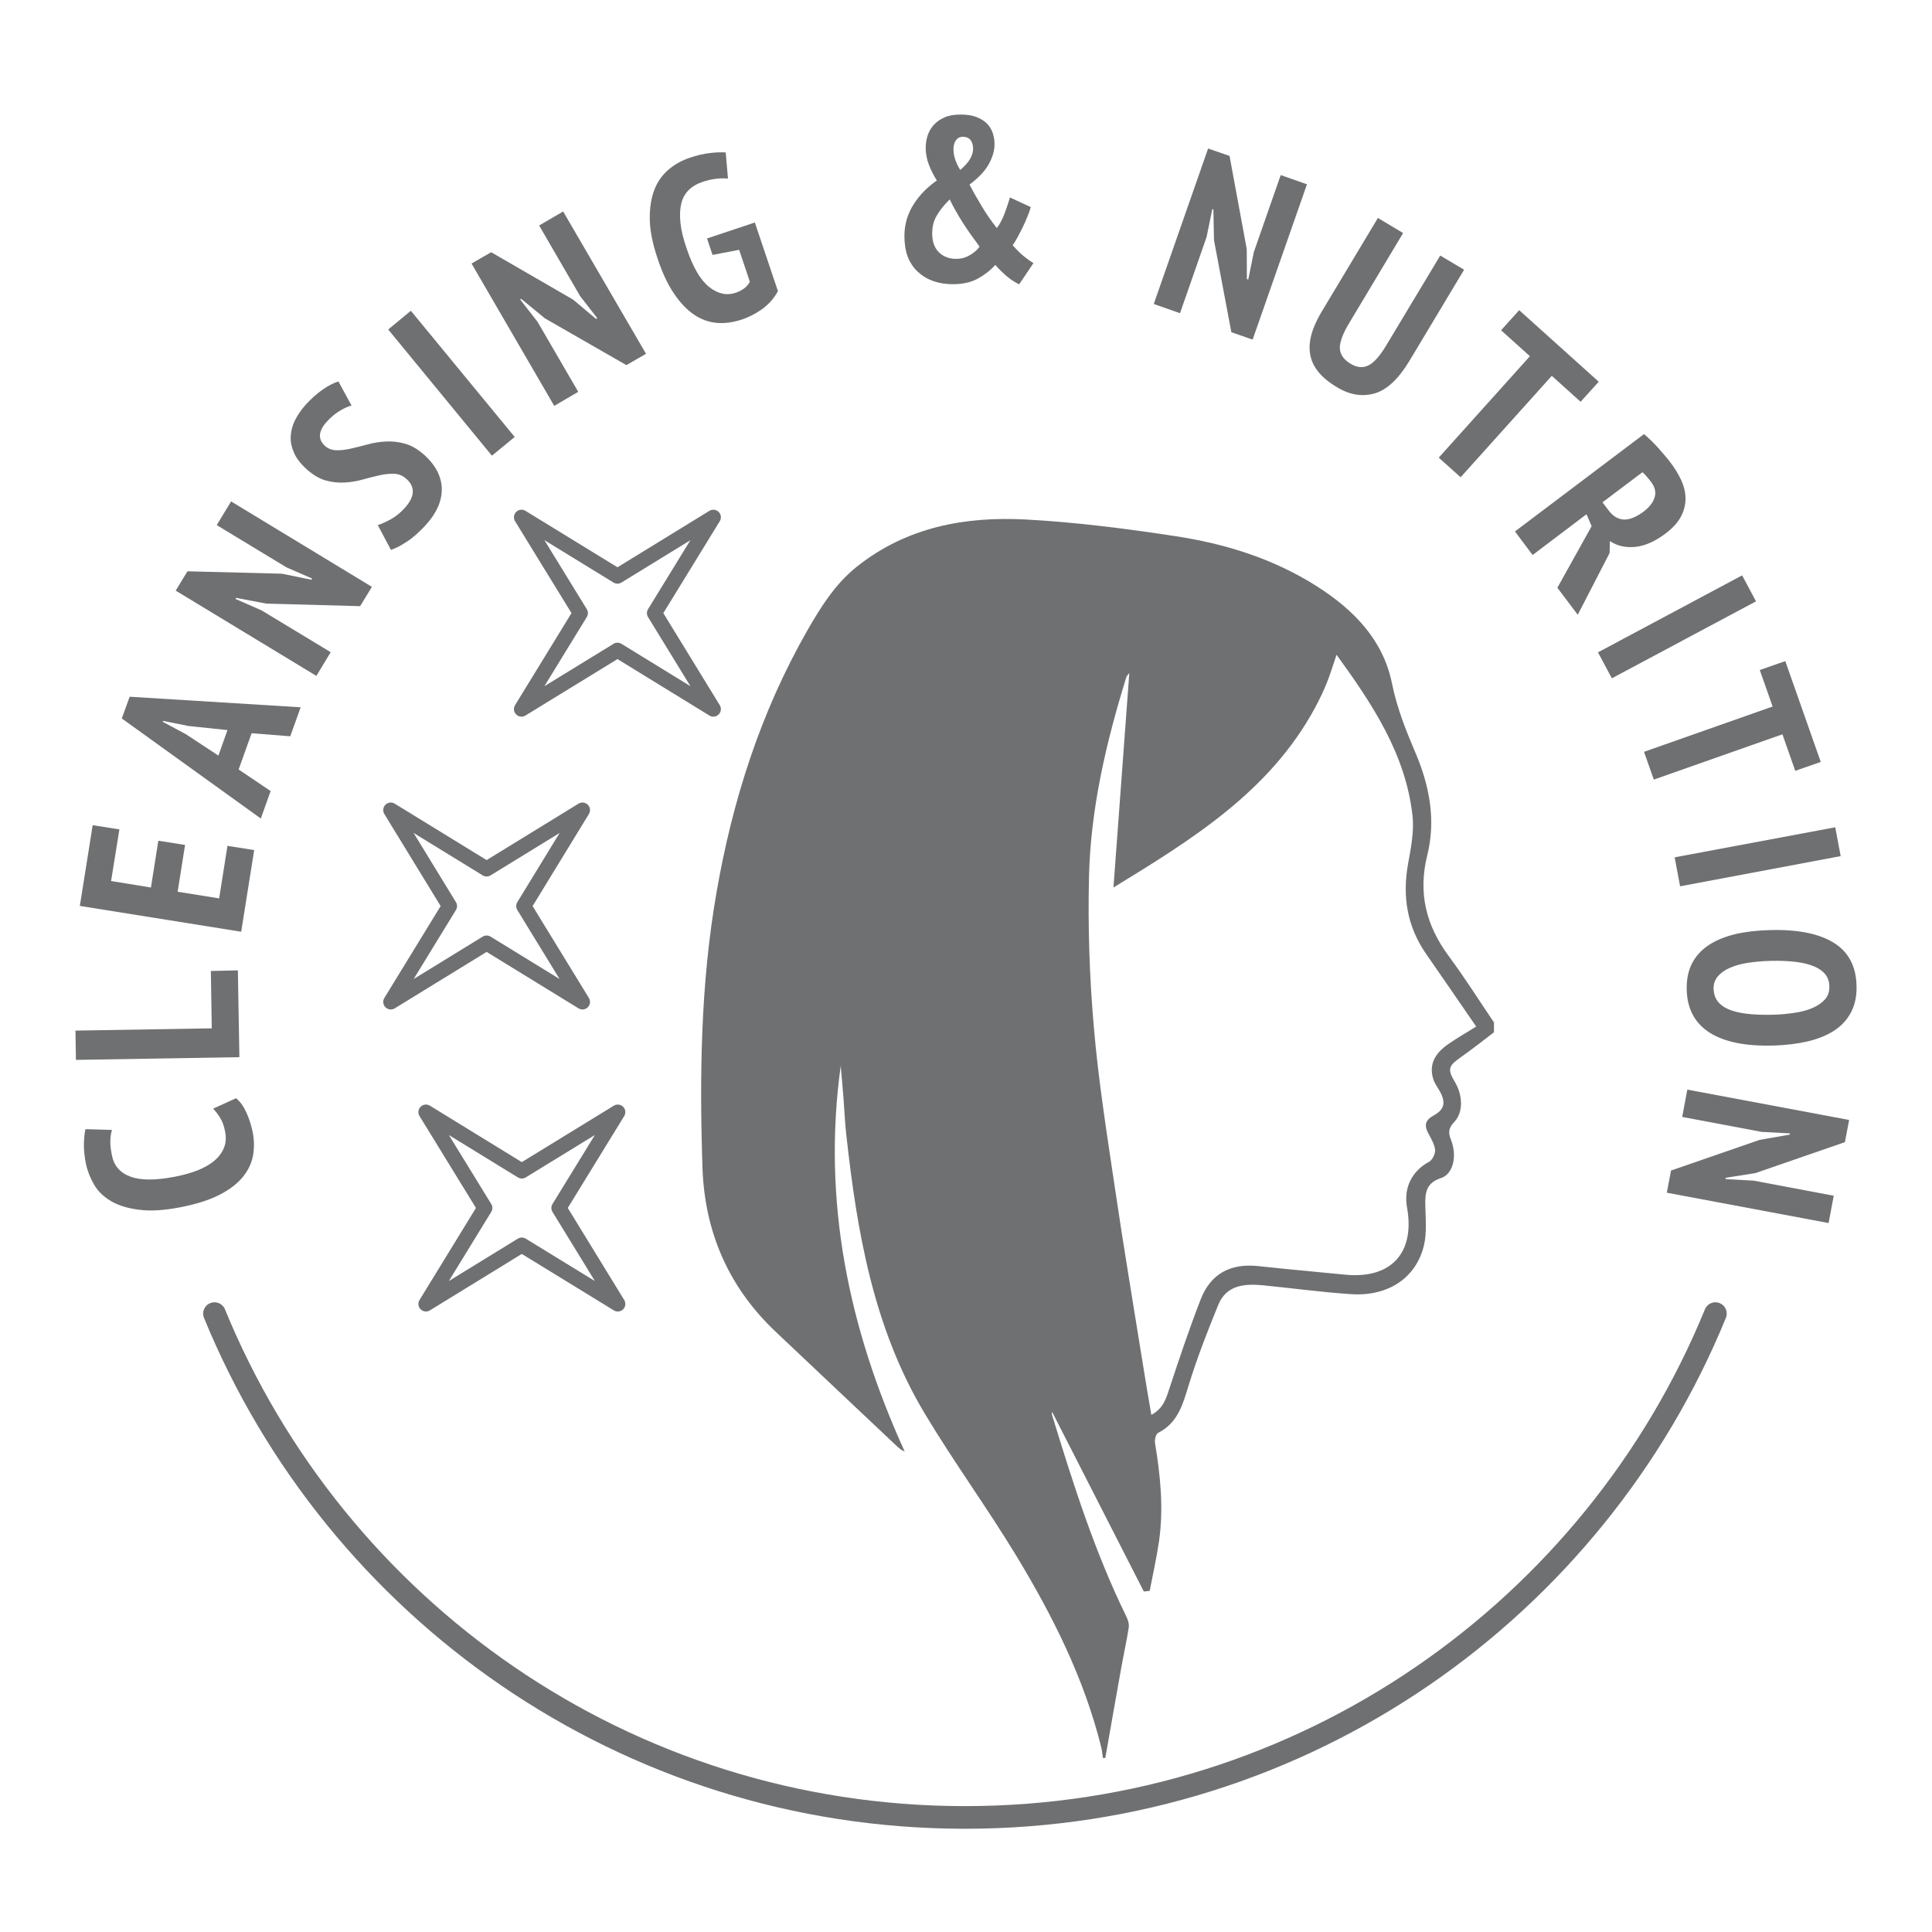 <?xml version="1.0" encoding="utf-8"?>
<!-- Generator: Adobe Illustrator 24.1.1, SVG Export Plug-In . SVG Version: 6.00 Build 0)  -->
<svg version="1.1" id="Слой_1" xmlns="http://www.w3.org/2000/svg" xmlns:xlink="http://www.w3.org/1999/xlink" x="0px" y="0px"
	 viewBox="0 0 128 128" style="enable-background:new 0 0 128 128;" xml:space="preserve">
<style type="text/css">
	.st0{fill:none;stroke:#6F7071;stroke-width:1.5;stroke-linecap:round;stroke-linejoin:round;stroke-miterlimit:10;}
	.st1{fill:#6F7071;}
	.st2{fill:none;stroke:#6F7072;stroke-width:1.5;stroke-linecap:round;stroke-linejoin:round;stroke-miterlimit:10;}
	.st3{fill:#6F7072;}
	.st4{fill:none;stroke:#6F7071;stroke-width:1.2;stroke-linecap:round;stroke-linejoin:round;stroke-miterlimit:10;}
	.st5{fill:none;stroke:#6F7072;stroke-width:1.5;stroke-linecap:round;stroke-miterlimit:10;}
	.st6{fill:#B0B1B2;}
	.st7{fill:none;stroke:#6F7072;stroke-linecap:round;stroke-linejoin:round;stroke-miterlimit:10;}
	.st8{fill:none;stroke:#6F7071;stroke-linecap:round;stroke-linejoin:round;stroke-miterlimit:10;}
</style>
<g>
	<path class="st2" d="M14.21,87.03c8.02,19.58,27.25,33.38,49.72,33.38s41.71-13.8,49.72-33.38"/>
	<g>
		<g>
			<path class="st3" d="M15.64,72.76c0.27,0.22,0.5,0.54,0.69,0.96c0.19,0.42,0.32,0.85,0.41,1.28c0.11,0.55,0.11,1.07,0.02,1.58
				c-0.1,0.51-0.33,0.98-0.69,1.42c-0.37,0.44-0.88,0.83-1.55,1.17s-1.52,0.61-2.55,0.81c-1.07,0.21-1.99,0.27-2.74,0.17
				c-0.75-0.09-1.37-0.28-1.87-0.57c-0.49-0.29-0.87-0.65-1.13-1.1s-0.44-0.91-0.54-1.39c-0.1-0.49-0.14-0.94-0.13-1.32
				c0.01-0.39,0.04-0.7,0.1-0.96l1.76,0.05c-0.07,0.21-0.1,0.45-0.11,0.72c-0.01,0.27,0.03,0.58,0.1,0.94
				c0.13,0.7,0.54,1.18,1.22,1.43c0.68,0.26,1.67,0.26,2.96,0.01c0.56-0.11,1.06-0.25,1.5-0.42c0.44-0.18,0.82-0.39,1.11-0.64
				c0.3-0.25,0.51-0.54,0.64-0.86c0.13-0.32,0.15-0.69,0.07-1.09c-0.07-0.35-0.17-0.65-0.32-0.88c-0.14-0.24-0.3-0.44-0.47-0.62
				L15.64,72.76z"/>
			<path class="st3" d="M15.76,64.29l0.1,5.75L5.03,70.22L5,68.28l9.03-0.15l-0.06-3.8L15.76,64.29z"/>
			<path class="st3" d="M5.29,60.02l0.85-5.35l1.77,0.28l-0.55,3.42L10,58.8l0.49-3.1l1.77,0.28l-0.49,3.1l2.75,0.44l0.55-3.48
				l1.77,0.28l-0.86,5.41L5.29,60.02z"/>
			<path class="st3" d="M16.67,48.58l-0.86,2.4l2.12,1.43l-0.65,1.82l-9.21-6.63l0.52-1.44l11.33,0.7l-0.69,1.92L16.67,48.58z
				 M14.47,50.06l0.6-1.69l-2.58-0.27l-1.69-0.34l-0.02,0.06l1.53,0.82L14.47,50.06z"/>
			<path class="st3" d="M17.64,39.99l-2-0.38l-0.04,0.07l1.73,0.76l4.58,2.77l-0.95,1.57l-9.32-5.65l0.78-1.28l6.27,0.16l1.94,0.4
				l0.05-0.08l-1.7-0.74l-4.62-2.8l0.95-1.57l9.33,5.66l-0.78,1.28L17.64,39.99z"/>
			<path class="st3" d="M26.94,31.74c-0.24-0.22-0.52-0.34-0.82-0.35s-0.63,0.02-0.98,0.1c-0.35,0.08-0.72,0.17-1.11,0.28
				c-0.39,0.11-0.8,0.18-1.21,0.2c-0.41,0.02-0.83-0.02-1.25-0.14c-0.42-0.12-0.84-0.37-1.26-0.75c-0.39-0.35-0.67-0.71-0.83-1.08
				c-0.16-0.36-0.24-0.73-0.22-1.09c0.02-0.36,0.11-0.72,0.29-1.08c0.18-0.35,0.41-0.69,0.7-1.01c0.35-0.39,0.72-0.72,1.1-0.99
				c0.38-0.27,0.74-0.45,1.07-0.56l0.87,1.6c-0.21,0.05-0.47,0.16-0.78,0.35c-0.31,0.19-0.6,0.43-0.87,0.73
				c-0.27,0.3-0.42,0.58-0.44,0.85c-0.02,0.27,0.08,0.51,0.32,0.73c0.21,0.2,0.47,0.29,0.76,0.3c0.3,0.01,0.62-0.03,0.97-0.11
				c0.35-0.08,0.72-0.17,1.12-0.28c0.4-0.11,0.8-0.17,1.22-0.19c0.42-0.02,0.84,0.03,1.26,0.15c0.43,0.12,0.84,0.37,1.25,0.73
				c0.41,0.37,0.7,0.75,0.89,1.13c0.19,0.39,0.28,0.78,0.28,1.17s-0.09,0.79-0.27,1.19c-0.18,0.39-0.44,0.78-0.78,1.15
				c-0.43,0.47-0.85,0.85-1.27,1.12c-0.41,0.27-0.76,0.45-1.05,0.54l-0.87-1.64c0.23-0.07,0.51-0.2,0.85-0.38
				c0.33-0.18,0.64-0.43,0.92-0.74C27.48,32.93,27.53,32.28,26.94,31.74z"/>
			<path class="st3" d="M25.72,21.83l1.5-1.24l6.88,8.36l-1.51,1.24L25.72,21.83z"/>
			<path class="st3" d="M36.1,21.09l-1.57-1.29l-0.07,0.04l1.16,1.49l2.69,4.63l-1.59,0.93l-5.48-9.43l1.3-0.75l5.43,3.14l1.52,1.28
				l0.08-0.05l-1.14-1.47l-2.71-4.67l1.59-0.93l5.49,9.43l-1.3,0.75L36.1,21.09z"/>
			<path class="st3" d="M46.84,15.8l3.17-1.06l1.53,4.55c-0.25,0.46-0.59,0.85-1.02,1.17c-0.43,0.31-0.89,0.55-1.37,0.71
				c-0.58,0.19-1.14,0.27-1.67,0.22c-0.54-0.05-1.04-0.23-1.52-0.56c-0.47-0.32-0.91-0.79-1.32-1.4c-0.41-0.61-0.77-1.38-1.08-2.32
				c-0.33-0.98-0.5-1.84-0.51-2.59c-0.01-0.75,0.09-1.39,0.3-1.94c0.21-0.55,0.53-0.99,0.94-1.34c0.41-0.35,0.88-0.61,1.41-0.79
				c0.47-0.16,0.91-0.26,1.32-0.31c0.41-0.05,0.77-0.06,1.06-0.04l0.15,1.73c-0.23-0.02-0.48-0.02-0.76,0.01
				c-0.28,0.03-0.6,0.1-0.98,0.23c-0.34,0.12-0.63,0.29-0.86,0.52c-0.23,0.23-0.4,0.52-0.49,0.88c-0.09,0.36-0.11,0.78-0.06,1.28
				c0.05,0.5,0.19,1.07,0.41,1.71c0.42,1.24,0.91,2.09,1.49,2.55c0.57,0.46,1.17,0.59,1.78,0.38c0.2-0.07,0.37-0.16,0.54-0.28
				c0.16-0.12,0.29-0.27,0.38-0.44l-0.71-2.12l-1.76,0.34L46.84,15.8z"/>
			<path class="st3" d="M59.92,15.62c0-0.39,0.06-0.76,0.16-1.11c0.11-0.35,0.26-0.68,0.46-0.99c0.2-0.31,0.43-0.6,0.69-0.86
				c0.26-0.26,0.54-0.5,0.84-0.7c-0.22-0.34-0.39-0.69-0.53-1.05c-0.14-0.36-0.21-0.74-0.21-1.13c0-0.26,0.04-0.52,0.12-0.78
				c0.08-0.26,0.22-0.5,0.4-0.71c0.19-0.21,0.43-0.38,0.72-0.51c0.29-0.13,0.65-0.19,1.08-0.19c0.4,0,0.75,0.05,1.03,0.16
				c0.29,0.11,0.52,0.25,0.7,0.43c0.18,0.18,0.31,0.39,0.39,0.63c0.08,0.24,0.12,0.49,0.12,0.74c0,0.43-0.13,0.88-0.39,1.34
				c-0.26,0.46-0.68,0.9-1.27,1.34c0.26,0.49,0.53,0.97,0.83,1.46c0.29,0.49,0.62,0.96,0.98,1.42c0.2-0.26,0.36-0.56,0.5-0.92
				c0.13-0.36,0.26-0.72,0.37-1.11l1.38,0.64c-0.05,0.19-0.12,0.4-0.22,0.63c-0.09,0.24-0.2,0.47-0.31,0.7
				c-0.11,0.23-0.23,0.45-0.34,0.66c-0.11,0.21-0.22,0.39-0.33,0.53c0.26,0.3,0.5,0.54,0.72,0.72c0.22,0.18,0.44,0.34,0.66,0.47
				l-0.95,1.41c-0.28-0.14-0.55-0.31-0.81-0.53c-0.26-0.22-0.52-0.47-0.77-0.76c-0.31,0.35-0.69,0.65-1.14,0.9
				c-0.45,0.25-1.01,0.38-1.68,0.38c-0.46,0-0.9-0.07-1.29-0.21c-0.4-0.14-0.74-0.35-1.03-0.62c-0.29-0.27-0.51-0.61-0.67-1.01
				C59.99,16.6,59.92,16.14,59.92,15.62z M64.9,16.34c-0.41-0.55-0.79-1.08-1.12-1.6c-0.33-0.52-0.62-1.03-0.86-1.53
				c-0.36,0.36-0.65,0.71-0.85,1.06c-0.21,0.34-0.31,0.75-0.31,1.21c0,0.53,0.15,0.94,0.44,1.23c0.29,0.29,0.68,0.44,1.15,0.44
				c0.33,0,0.63-0.08,0.91-0.25C64.54,16.74,64.75,16.55,64.9,16.34z M63.17,9.87c0,0.45,0.15,0.92,0.45,1.39
				c0.3-0.26,0.52-0.5,0.65-0.73c0.13-0.23,0.2-0.45,0.2-0.66c0-0.24-0.05-0.43-0.16-0.58c-0.11-0.15-0.28-0.22-0.5-0.23
				c-0.21,0-0.36,0.08-0.47,0.22C63.23,9.44,63.17,9.64,63.17,9.87z"/>
			<path class="st3" d="M80.43,15.91l-0.04-2.03l-0.07-0.03l-0.38,1.85l-1.76,5.05l-1.74-0.61l3.6-10.3l1.42,0.49l1.14,6.17
				l0.01,1.99l0.09,0.03l0.37-1.82l1.78-5.1l1.74,0.61l-3.6,10.29l-1.41-0.49L80.43,15.91z"/>
			<path class="st3" d="M95.42,16.93L97,17.87l-3.61,6.02c-0.72,1.2-1.49,1.93-2.3,2.17c-0.82,0.24-1.66,0.11-2.52-0.41
				c-1.02-0.61-1.61-1.32-1.76-2.13c-0.16-0.81,0.09-1.75,0.73-2.83l3.75-6.25l1.67,1l-3.57,5.96c-0.44,0.73-0.64,1.29-0.62,1.69
				c0.02,0.4,0.26,0.74,0.71,1.01c0.43,0.26,0.83,0.29,1.2,0.1c0.37-0.19,0.76-0.64,1.17-1.33L95.42,16.93z"/>
			<path class="st3" d="M104.72,26.62l-1.91-1.72l-6.04,6.72l-1.45-1.3l6.04-6.72l-1.91-1.72l1.2-1.33l5.27,4.74L104.72,26.62z"/>
			<path class="st3" d="M108.92,28.76c0.33,0.28,0.66,0.6,0.98,0.96c0.32,0.36,0.59,0.68,0.8,0.96c0.27,0.35,0.49,0.73,0.68,1.12
				c0.18,0.39,0.28,0.78,0.29,1.18c0.01,0.4-0.08,0.8-0.28,1.2c-0.2,0.4-0.54,0.78-1.02,1.15c-0.7,0.53-1.37,0.83-2,0.9
				c-0.64,0.07-1.21-0.05-1.71-0.38l-0.02,0.79l-2.11,4.09l-1.35-1.79l2.27-4.08l-0.34-0.79l-3.57,2.7l-1.17-1.56L108.92,28.76z
				 M106.17,33.28l0.4,0.53c0.29,0.39,0.63,0.59,1.01,0.61c0.38,0.02,0.82-0.16,1.32-0.53c0.37-0.28,0.61-0.59,0.72-0.93
				c0.11-0.34,0.03-0.69-0.24-1.04c-0.1-0.13-0.2-0.26-0.3-0.37c-0.1-0.12-0.19-0.21-0.27-0.26L106.17,33.28z"/>
			<path class="st3" d="M115.42,38.12l0.92,1.72l-9.55,5.1l-0.92-1.72L115.42,38.12z"/>
			<path class="st3" d="M118.94,51.07l-0.85-2.42l-8.52,3l-0.65-1.84l8.52-3l-0.85-2.42l1.69-0.59l2.35,6.68L118.94,51.07z"/>
			<path class="st3" d="M121.59,54.81l0.36,1.91l-10.64,2l-0.36-1.92L121.59,54.81z"/>
			<path class="st3" d="M117.28,61.62c1.84-0.05,3.24,0.24,4.21,0.84c0.97,0.6,1.48,1.55,1.51,2.84c0.02,0.67-0.1,1.25-0.35,1.74
				c-0.25,0.49-0.62,0.9-1.1,1.22c-0.48,0.32-1.07,0.56-1.76,0.73c-0.69,0.16-1.47,0.26-2.32,0.28c-1.84,0.05-3.24-0.24-4.21-0.86
				c-0.97-0.62-1.48-1.57-1.51-2.83c-0.02-0.68,0.1-1.26,0.35-1.75c0.25-0.49,0.62-0.89,1.1-1.21c0.48-0.32,1.07-0.56,1.76-0.73
				C115.65,61.73,116.42,61.64,117.28,61.62z M117.32,63.66c-0.55,0.01-1.05,0.06-1.52,0.13c-0.47,0.07-0.87,0.19-1.21,0.34
				c-0.34,0.15-0.6,0.34-0.79,0.57c-0.19,0.23-0.28,0.5-0.27,0.83c0.02,0.6,0.33,1.04,0.95,1.32c0.61,0.28,1.59,0.41,2.93,0.38
				c0.53-0.01,1.02-0.06,1.49-0.13c0.47-0.07,0.87-0.18,1.21-0.33c0.34-0.15,0.61-0.34,0.81-0.57c0.2-0.23,0.29-0.52,0.28-0.86
				C121.18,64.16,119.88,63.6,117.32,63.66z"/>
			<path class="st3" d="M116.58,75.52l2-0.35l0.01-0.08l-1.88-0.1l-5.26-0.99l0.34-1.81l10.72,2.01l-0.28,1.47l-5.93,2.05
				l-1.96,0.31l-0.02,0.09l1.86,0.1l5.31,1l-0.34,1.81l-10.72-2.01l0.28-1.47L116.58,75.52z"/>
		</g>
	</g>
	<g>
		<g>
			<path class="st1" d="M98.98,67.74c0,0.22,0,0.43,0,0.65c-0.74,0.56-1.46,1.14-2.22,1.67c-0.81,0.57-0.87,0.79-0.36,1.64
				c0.52,0.88,0.55,2.01-0.05,2.63c-0.37,0.39-0.42,0.68-0.22,1.18c0.43,1.09,0.14,2.28-0.66,2.54c-0.99,0.32-1.06,0.98-1.04,1.82
				c0.02,0.88,0.11,1.8-0.09,2.64c-0.52,2.17-2.39,3.4-4.85,3.23c-1.96-0.13-3.91-0.4-5.86-0.59c-1.21-0.11-2.39,0-2.92,1.31
				c-0.71,1.73-1.39,3.48-1.94,5.26c-0.4,1.29-0.71,2.54-2.04,3.21c-0.15,0.07-0.24,0.45-0.21,0.66c0.36,2.16,0.58,4.33,0.27,6.51
				c-0.16,1.11-0.41,2.2-0.62,3.3c-0.13,0.01-0.26,0.03-0.39,0.04c-2.03-3.98-4.06-7.95-6.08-11.91c0,0.06-0.02,0.14,0,0.21
				c1.39,4.54,2.82,9.07,4.92,13.35c0.11,0.23,0.2,0.51,0.16,0.75c-0.14,0.9-0.34,1.79-0.5,2.69c-0.36,1.98-0.7,3.96-1.05,5.94
				c-0.05,0-0.11,0-0.16,0c-0.04-0.24-0.05-0.48-0.11-0.71c-1.13-4.56-3.22-8.71-5.63-12.69c-1.94-3.2-4.15-6.22-6.07-9.43
				c-3.39-5.66-4.48-12.01-5.19-18.45c-0.09-0.78-0.12-1.56-0.18-2.34c-0.06-0.74-0.12-1.49-0.19-2.23
				c-1.24,8.96,0.53,17.41,4.24,25.55c-0.2-0.09-0.34-0.19-0.47-0.31c-2.69-2.54-5.38-5.07-8.06-7.61
				c-3.14-2.96-4.73-6.63-4.87-10.91c-0.2-6.09-0.12-12.17,0.93-18.21c1.06-6.11,2.92-11.93,6-17.33c0.9-1.57,1.85-3.1,3.29-4.25
				c3.31-2.64,7.19-3.35,11.24-3.13c3.3,0.18,6.59,0.6,9.86,1.1c3.31,0.5,6.49,1.49,9.35,3.3c2.44,1.55,4.42,3.54,5.01,6.45
				c0.33,1.63,0.92,3.11,1.56,4.61c0.93,2.18,1.36,4.46,0.78,6.78c-0.62,2.51-0.08,4.65,1.42,6.68
				C97.05,64.78,97.99,66.28,98.98,67.74z M88.55,43.38c-0.25,0.73-0.42,1.3-0.64,1.85c-0.23,0.57-0.5,1.13-0.79,1.67
				c-3.01,5.56-8.16,8.72-13.35,11.9c0.35-4.73,0.7-9.43,1.05-14.21c-0.11,0.15-0.18,0.2-0.2,0.28c-1.33,4.3-2.36,8.67-2.47,13.18
				c-0.08,3.33,0.03,6.68,0.32,10c0.3,3.53,0.86,7.04,1.38,10.55c0.57,3.88,1.22,7.74,1.84,11.61c0.18,1.15,0.38,2.29,0.59,3.53
				c0.8-0.43,0.98-1.09,1.2-1.76c0.65-1.98,1.32-3.96,2.07-5.9c0.66-1.69,1.97-2.39,3.79-2.2c1.92,0.21,3.85,0.38,5.78,0.57
				c3.04,0.3,4.64-1.44,4.1-4.45c-0.24-1.31,0.33-2.42,1.46-3.03c0.22-0.12,0.42-0.53,0.4-0.78c-0.04-0.38-0.26-0.75-0.45-1.1
				c-0.28-0.53-0.22-0.87,0.34-1.18c0.74-0.4,0.83-0.87,0.42-1.61c-0.14-0.26-0.33-0.5-0.42-0.77c-0.3-0.91,0.01-1.68,0.96-2.34
				c0.58-0.41,1.21-0.76,1.87-1.18c-1.14-1.66-2.22-3.23-3.31-4.8c-1.27-1.83-1.59-3.82-1.2-5.99c0.19-1.05,0.41-2.15,0.29-3.2
				C93.12,49.96,90.95,46.69,88.55,43.38z"/>
		</g>
		<polygon class="st7" points="40.91,38.17 47.26,34.27 43.36,40.62 47.26,46.98 40.91,43.08 34.55,46.98 38.45,40.62 34.55,34.27 
					"/>
		<polygon class="st7" points="32.24,57.57 38.59,53.67 34.7,60.03 38.59,66.38 32.24,62.48 25.89,66.38 29.78,60.03 25.89,53.67 		
			"/>
		<polygon class="st7" points="34.57,77.58 40.93,73.68 37.03,80.03 40.93,86.39 34.57,82.49 28.22,86.39 32.12,80.03 28.22,73.68 
					"/>
	</g>
</g>
</svg>
